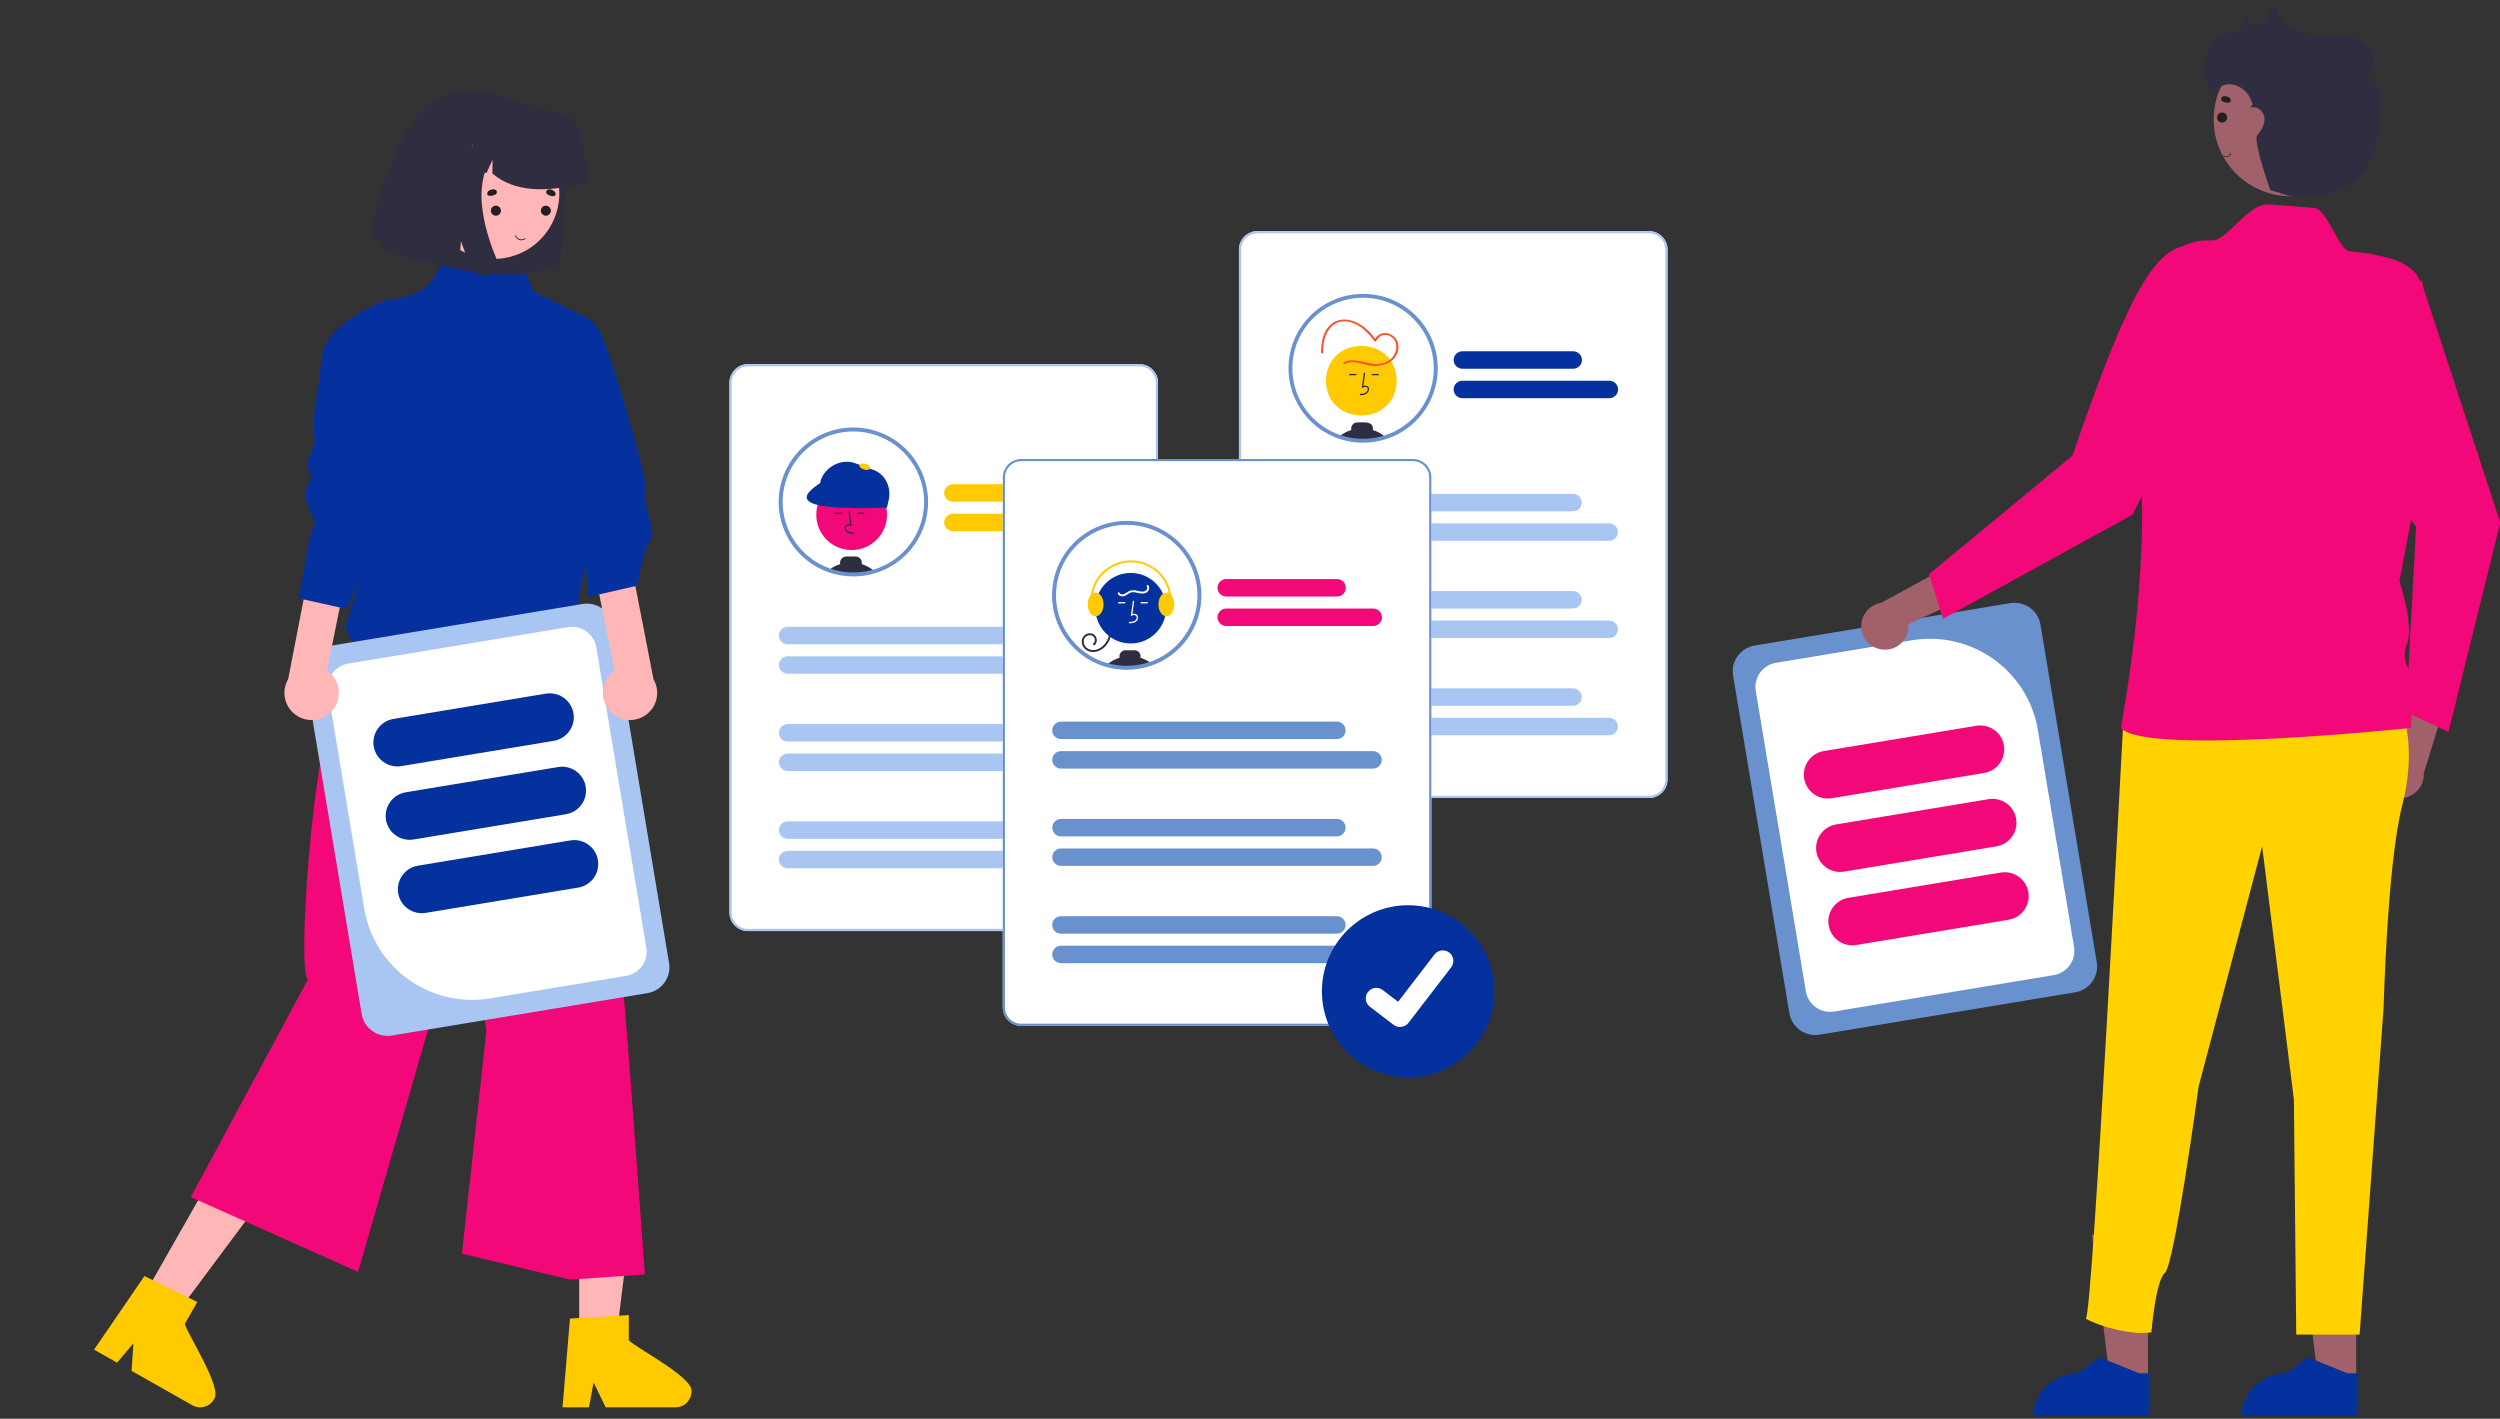 <svg width="400" height="227" viewBox="0 0 400 227" fill="none" xmlns="http://www.w3.org/2000/svg">
<rect x="0" y="0" width="400" height="227" fill="#333333" stroke="none"/>
<g clip-path="url(#clip0_31188_8792)">
<path d="M182.311 148.966H119.683C118.042 148.966 116.711 147.639 116.711 146.003V61.229C116.711 59.593 118.042 58.266 119.683 58.266H182.311C183.952 58.266 185.283 59.593 185.283 61.229V146.003C185.283 147.639 183.952 148.966 182.311 148.966Z" fill="white"/>
<path d="M148.175 80.322C148.175 85.346 144.934 89.797 140.143 91.351C140.073 91.372 140.003 91.397 139.933 91.417C139.631 91.512 139.325 91.59 139.011 91.656C138.445 91.78 137.874 91.858 137.295 91.895C137.043 91.912 136.791 91.92 136.539 91.92C135.229 91.92 133.931 91.701 132.695 91.269C132.658 91.256 132.624 91.244 132.587 91.232C126.544 89.055 123.415 82.407 125.597 76.381C127.78 70.356 134.447 67.236 140.491 69.412C145.1 71.073 148.171 75.433 148.171 80.322H148.175Z" fill="white"/>
<path d="M136.264 88.004C139.39 88.004 141.923 85.478 141.923 82.361C141.923 79.245 139.39 76.719 136.264 76.719C133.139 76.719 130.605 79.245 130.605 82.361C130.605 85.478 133.139 88.004 136.264 88.004Z" fill="#F30879"/>
<path d="M136.598 85.402V85.192C136.209 85.18 135.862 85.155 135.601 84.966C135.453 84.85 135.362 84.677 135.349 84.487C135.341 84.372 135.387 84.261 135.469 84.182C135.672 84.063 135.92 84.059 136.122 84.178L136.296 84.257L135.961 81.812L135.75 81.841L136.036 83.923C135.8 83.836 135.531 83.873 135.329 84.026C135.192 84.145 135.118 84.319 135.13 84.5C135.143 84.751 135.267 84.986 135.469 85.139C135.804 85.382 136.238 85.394 136.589 85.407H136.598V85.402Z" fill="#2F2E41"/>
<path d="M134.719 82.023H133.578V82.234H134.719V82.023Z" fill="#2F2E41"/>
<path d="M138.313 82.023H137.172V82.234H138.313V82.023Z" fill="#2F2E41"/>
<path d="M137.872 90.251C137.889 90.181 137.897 90.111 137.897 90.041C137.897 89.488 137.447 89.039 136.893 89.039H135.413C134.859 89.039 134.408 89.488 134.408 90.041C134.408 90.111 134.417 90.185 134.433 90.251C133.875 90.428 133.346 90.688 132.867 91.026C132.771 91.092 132.681 91.158 132.594 91.232C132.627 91.244 132.664 91.257 132.701 91.269C133.937 91.702 135.239 91.92 136.545 91.92C136.798 91.92 137.05 91.912 137.302 91.895C137.876 91.858 138.451 91.78 139.017 91.656C139.327 91.59 139.637 91.508 139.939 91.417C139.34 90.89 138.637 90.494 137.876 90.251H137.872Z" fill="#2F2E41"/>
<path d="M137.681 91.763C137.545 91.772 137.413 91.821 137.297 91.895C137.871 91.858 138.446 91.78 139.012 91.656L137.681 91.759V91.763Z" fill="#2F2E41"/>
<path d="M141.4 81.022L131.57 77.436C131.351 77.358 131.24 77.115 131.318 76.896L131.351 76.74C132.12 74.646 134.662 73.331 136.762 74.094L139.788 75.198C141.888 75.965 142.797 78.442 142.032 80.536L141.946 80.775C141.867 80.993 141.623 81.105 141.404 81.026H141.4V81.022Z" fill="#04319E"/>
<path d="M141.924 81.223C128.222 81.726 127.023 80.011 131.198 77.311L132.082 75.688L142.234 79.376L141.924 81.223Z" fill="#04319E"/>
<path d="M139.234 74.928C139.309 74.677 138.986 74.359 138.512 74.217C138.037 74.075 137.591 74.163 137.516 74.413C137.44 74.664 137.763 74.983 138.238 75.125C138.712 75.267 139.158 75.179 139.234 74.928Z" fill="#FFCB00"/>
<path d="M136.54 92.23C135.197 92.23 133.858 92.007 132.589 91.562L132.477 91.521C126.272 89.283 123.056 82.453 125.301 76.267C127.546 70.08 134.395 66.873 140.599 69.111C146.804 71.35 150.02 78.179 147.775 84.366C146.523 87.82 143.741 90.507 140.236 91.644C140.161 91.669 140.091 91.69 140.017 91.71C139.715 91.801 139.397 91.883 139.07 91.958C138.491 92.081 137.9 92.164 137.309 92.201C137.053 92.217 136.792 92.225 136.532 92.225H136.54V92.23ZM136.54 69.033C130.29 69.033 125.227 74.086 125.227 80.318C125.227 85.07 128.215 89.311 132.696 90.927L132.799 90.964C134.002 91.385 135.267 91.599 136.54 91.595C136.784 91.595 137.032 91.587 137.276 91.57C137.838 91.537 138.396 91.459 138.946 91.339C139.252 91.273 139.554 91.195 139.839 91.109C139.909 91.088 139.975 91.067 140.046 91.047C145.99 89.118 149.235 82.75 147.3 76.823C145.783 72.178 141.439 69.033 136.54 69.033Z" fill="#6891CD"/>
<path d="M182.311 148.966H119.683C118.042 148.966 116.711 147.639 116.711 146.003V61.229C116.711 59.593 118.042 58.266 119.683 58.266H182.311C183.952 58.266 185.283 59.593 185.283 61.229V146.003C185.283 147.639 183.952 148.966 182.311 148.966ZM119.683 58.612C118.236 58.612 117.062 59.782 117.058 61.229V146.003C117.058 147.445 118.232 148.616 119.683 148.62H182.311C183.758 148.62 184.932 147.449 184.936 146.003V61.229C184.936 59.786 183.762 58.616 182.311 58.612H119.683Z" fill="#A9C5F1"/>
<path d="M170.188 80.271H152.468C151.695 80.271 151.066 79.644 151.066 78.874C151.066 78.103 151.695 77.477 152.468 77.477H170.188C170.961 77.477 171.59 78.103 171.59 78.874C171.59 79.644 170.961 80.271 170.188 80.271Z" fill="#FFCB00"/>
<path d="M175.971 84.99H152.468C151.695 84.99 151.066 84.363 151.066 83.593C151.066 82.822 151.695 82.195 152.468 82.195H175.971C176.744 82.195 177.373 82.822 177.373 83.593C177.373 84.363 176.744 84.99 175.971 84.99Z" fill="#FFCB00"/>
<path d="M170.165 103.084H126.026C125.253 103.084 124.625 102.457 124.625 101.686C124.625 100.916 125.253 100.289 126.026 100.289H170.165C170.938 100.289 171.566 100.916 171.566 101.686C171.566 102.457 170.938 103.084 170.165 103.084Z" fill="#A9C5F1"/>
<path d="M175.948 107.802H126.026C125.253 107.802 124.625 107.176 124.625 106.405C124.625 105.634 125.253 105.008 126.026 105.008H175.948C176.721 105.008 177.349 105.634 177.349 106.405C177.349 107.176 176.721 107.802 175.948 107.802Z" fill="#A9C5F1"/>
<path d="M170.165 118.646H126.026C125.253 118.646 124.625 118.02 124.625 117.249C124.625 116.478 125.253 115.852 126.026 115.852H170.165C170.938 115.852 171.566 116.478 171.566 117.249C171.566 118.02 170.938 118.646 170.165 118.646Z" fill="#A9C5F1"/>
<path d="M175.948 123.365H126.026C125.253 123.365 124.625 122.738 124.625 121.968C124.625 121.197 125.253 120.57 126.026 120.57H175.948C176.721 120.57 177.349 121.197 177.349 121.968C177.349 122.738 176.721 123.365 175.948 123.365Z" fill="#A9C5F1"/>
<path d="M170.165 134.216H126.026C125.253 134.216 124.625 133.59 124.625 132.819C124.625 132.048 125.253 131.422 126.026 131.422H170.165C170.938 131.422 171.566 132.048 171.566 132.819C171.566 133.59 170.938 134.216 170.165 134.216Z" fill="#A9C5F1"/>
<path d="M175.948 138.927H126.026C125.253 138.927 124.625 138.301 124.625 137.53C124.625 136.759 125.253 136.133 126.026 136.133H175.948C176.721 136.133 177.349 136.759 177.349 137.53C177.349 138.301 176.721 138.927 175.948 138.927Z" fill="#A9C5F1"/>
<path d="M263.831 127.677H201.203C199.561 127.677 198.23 126.35 198.23 124.714V39.94C198.23 38.304 199.561 36.977 201.203 36.977H263.831C265.472 36.977 266.803 38.304 266.803 39.94V124.714C266.803 126.35 265.472 127.677 263.831 127.677Z" fill="white"/>
<path d="M263.831 127.677H201.203C199.561 127.677 198.23 126.35 198.23 124.714V39.94C198.23 38.304 199.561 36.977 201.203 36.977H263.831C265.472 36.977 266.803 38.304 266.803 39.94V124.714C266.803 126.35 265.472 127.677 263.831 127.677ZM201.203 37.323C199.756 37.323 198.582 38.493 198.578 39.94V124.714C198.578 126.156 199.752 127.327 201.203 127.331H263.831C265.277 127.331 266.451 126.16 266.456 124.714V39.94C266.456 38.497 265.282 37.327 263.831 37.323H201.203Z" fill="#A9C5F1"/>
<path d="M229.725 58.919C229.725 65.324 224.516 70.517 218.093 70.517C211.669 70.517 206.461 65.324 206.461 58.919C206.461 52.514 211.669 47.32 218.093 47.32C224.516 47.32 229.725 52.514 229.725 58.919Z" fill="white"/>
<path d="M223.47 60.914C223.342 68.333 212.276 68.329 212.152 60.914C212.28 53.495 223.346 53.499 223.47 60.914Z" fill="#FFCB00"/>
<path d="M217.586 63.215V63.005C219.037 63.198 219.351 61.397 217.884 62.069L218.218 59.625L218.429 59.654L218.144 61.735C219.69 61.505 219.12 63.429 217.59 63.215H217.586Z" fill="#2F2E41"/>
<path d="M220.602 59.828H219.461V60.038H220.602V59.828Z" fill="#2F2E41"/>
<path d="M217.008 59.828H215.867V60.038H217.008V59.828Z" fill="#2F2E41"/>
<path d="M219.645 68.798C219.868 67.306 218.111 67.598 217.185 67.586C216.631 67.586 216.181 68.039 216.181 68.591C216.181 68.662 216.189 68.732 216.201 68.798C215.482 69.02 214.817 69.387 214.246 69.873C216.652 70.71 219.268 70.739 221.695 69.956C221.104 69.428 220.405 69.033 219.645 68.798Z" fill="#2F2E41"/>
<path d="M215.15 58.242C216.199 57.636 217.469 58.102 218.556 58.353C220.61 58.984 223.495 58.192 223.743 55.752C224.004 53.481 220.887 52.216 219.891 54.475L220.18 54.438C216.952 49.652 211.334 49.834 211.371 56.412C211.359 56.614 211.677 56.614 211.69 56.412C211.57 52.533 214.145 49.883 217.783 52.377C218.597 53.011 219.312 53.758 219.907 54.598C220.288 55.023 220.37 53.197 222.181 53.675C224.177 54.446 223.524 57.294 221.743 57.92C219.539 59.041 217.154 56.865 214.988 57.966C214.914 58.011 214.893 58.11 214.939 58.184C214.984 58.254 215.075 58.279 215.15 58.238V58.242Z" fill="#FF4F31"/>
<path d="M218.094 70.834C211.501 70.83 206.16 65.492 206.164 58.919C206.168 52.344 211.521 47.019 218.114 47.023C224.707 47.028 230.048 52.365 230.044 58.939C230.04 64.091 226.708 68.658 221.793 70.249C220.599 70.636 219.35 70.834 218.094 70.83V70.834ZM218.094 47.638C211.844 47.638 206.776 52.687 206.776 58.919C206.776 65.15 211.84 70.204 218.09 70.204C224.34 70.204 229.407 65.154 229.407 58.923C229.399 52.691 224.34 47.646 218.094 47.638Z" fill="#6891CD"/>
<path d="M251.708 58.998H233.987C233.214 58.998 232.586 58.371 232.586 57.6C232.586 56.83 233.214 56.203 233.987 56.203H251.708C252.481 56.203 253.109 56.83 253.109 57.6C253.109 58.371 252.481 58.998 251.708 58.998Z" fill="#04319E"/>
<path d="M257.491 63.713H233.987C233.214 63.713 232.586 63.09 232.582 62.315C232.582 61.545 233.206 60.918 233.983 60.914H257.491C258.264 60.914 258.892 61.541 258.892 62.311C258.892 63.082 258.264 63.709 257.491 63.709V63.713Z" fill="#04319E"/>
<path d="M251.68 81.81H207.542C206.769 81.81 206.141 81.184 206.141 80.413C206.141 79.642 206.769 79.016 207.542 79.016H251.68C252.453 79.016 253.082 79.642 253.082 80.413C253.082 81.184 252.453 81.81 251.68 81.81Z" fill="#A9C5F1"/>
<path d="M257.463 86.529H207.542C206.769 86.529 206.141 85.902 206.141 85.132C206.141 84.361 206.769 83.734 207.542 83.734H257.463C258.236 83.734 258.865 84.361 258.865 85.132C258.865 85.902 258.236 86.529 257.463 86.529Z" fill="#A9C5F1"/>
<path d="M251.68 97.365H207.542C206.769 97.365 206.141 96.738 206.141 95.968C206.141 95.197 206.769 94.57 207.542 94.57H251.68C252.453 94.57 253.082 95.197 253.082 95.968C253.082 96.738 252.453 97.365 251.68 97.365Z" fill="#A9C5F1"/>
<path d="M257.463 102.084H207.542C206.769 102.084 206.141 101.457 206.141 100.686C206.141 99.916 206.769 99.289 207.542 99.289H257.463C258.236 99.289 258.865 99.916 258.865 100.686C258.865 101.457 258.236 102.084 257.463 102.084Z" fill="#A9C5F1"/>
<path d="M251.68 112.927H207.542C206.769 112.927 206.141 112.301 206.141 111.53C206.141 110.759 206.769 110.133 207.542 110.133H251.68C252.453 110.133 253.082 110.759 253.082 111.53C253.082 112.301 252.453 112.927 251.68 112.927Z" fill="#A9C5F1"/>
<path d="M257.463 117.646H207.542C206.769 117.646 206.141 117.02 206.141 116.249C206.141 115.478 206.769 114.852 207.542 114.852H257.463C258.236 114.852 258.865 115.478 258.865 116.249C258.865 117.02 258.236 117.646 257.463 117.646Z" fill="#A9C5F1"/>
<path d="M226.046 164.138H163.417C161.776 164.138 160.445 162.811 160.445 161.175V76.401C160.445 74.765 161.776 73.438 163.417 73.438H226.046C227.687 73.438 229.018 74.765 229.018 76.401V161.175C229.018 162.811 227.687 164.138 226.046 164.138Z" fill="white"/>
<path d="M168.641 95.256C168.641 98.339 169.868 101.298 172.059 103.47C172.15 103.561 172.245 103.647 172.336 103.738C172.902 104.266 173.522 104.735 174.184 105.139C174.312 105.218 174.436 105.292 174.568 105.366C175.238 105.741 175.941 106.05 176.672 106.285C176.796 106.326 176.924 106.363 177.052 106.401C179.371 107.064 181.839 106.994 184.117 106.203C184.162 106.186 184.204 106.17 184.249 106.153C190.288 103.965 193.401 97.308 191.206 91.287C189.011 85.265 182.335 82.161 176.296 84.35C171.699 86.019 168.641 90.372 168.641 95.247V95.256Z" fill="white"/>
<path d="M177.818 100.946C177.822 101.844 177.491 102.714 176.888 103.378C176.289 104.033 175.4 104.466 174.503 104.288C173.676 104.124 173.002 103.402 173.085 102.529C173.139 101.811 173.763 101.271 174.482 101.325C174.557 101.329 174.627 101.342 174.697 101.358C175.482 101.56 175.797 102.689 175.139 103.221C174.982 103.349 174.755 103.126 174.916 102.998C175.239 102.706 175.263 102.203 174.966 101.881C174.891 101.799 174.796 101.733 174.693 101.688C174.168 101.519 173.61 101.807 173.44 102.331C173.416 102.405 173.399 102.487 173.395 102.566C173.341 103.299 173.908 103.856 174.602 103.983C175.35 104.124 176.094 103.74 176.603 103.213C177.186 102.599 177.508 101.787 177.5 100.942C177.5 100.855 177.574 100.785 177.665 100.789C177.748 100.789 177.814 100.859 177.818 100.942V100.946Z" fill="#2F2E41"/>
<path d="M180.917 102.957C184.042 102.957 186.576 100.431 186.576 97.314C186.576 94.198 184.042 91.672 180.917 91.672C177.791 91.672 175.258 94.198 175.258 97.314C175.258 100.431 177.791 102.957 180.917 102.957Z" fill="#04319E"/>
<path d="M180.625 99.723V99.513C181.014 99.5 181.361 99.475 181.621 99.286C181.77 99.17 181.861 98.997 181.873 98.808C181.882 98.692 181.836 98.581 181.753 98.503C181.551 98.383 181.303 98.379 181.1 98.499L180.927 98.577L181.262 96.133L181.472 96.162L181.187 98.243C181.423 98.156 181.691 98.194 181.894 98.346C182.03 98.466 182.105 98.639 182.092 98.82C182.08 99.072 181.956 99.306 181.753 99.459C181.419 99.702 180.985 99.715 180.633 99.727H180.625V99.723Z" fill="white"/>
<path d="M183.645 96.336H182.504V96.546H183.645V96.336Z" fill="white"/>
<path d="M180.047 96.336H178.906V96.546H180.047V96.336Z" fill="white"/>
<path d="M177.055 106.405C179.374 107.068 181.842 106.998 184.119 106.207C184.165 106.191 184.206 106.174 184.252 106.158C183.714 105.745 183.107 105.432 182.458 105.234C182.503 105.074 182.503 104.901 182.458 104.74C182.325 104.319 181.933 104.035 181.49 104.039H180.11C179.667 104.035 179.275 104.319 179.142 104.74C179.097 104.901 179.093 105.074 179.142 105.234C178.572 105.407 178.03 105.671 177.543 106.017C177.443 106.088 177.348 106.158 177.257 106.232C177.187 106.29 177.117 106.347 177.051 106.405H177.055Z" fill="#2F2E41"/>
<path d="M185.352 96.709C185.352 97.66 185.823 98.448 186.43 98.584C186.492 98.596 186.554 98.604 186.621 98.604C187.319 98.604 187.89 97.755 187.89 96.709C187.906 96.168 187.733 95.641 187.402 95.212C187.298 95.089 187.17 94.986 187.03 94.911C186.906 94.846 186.765 94.812 186.625 94.812C186.43 94.812 186.24 94.878 186.083 94.994C185.653 95.299 185.356 95.954 185.356 96.709H185.352Z" fill="#FFCB00"/>
<path d="M174.032 96.709C174.032 97.529 174.38 98.225 174.867 98.493C175 98.567 175.148 98.609 175.301 98.609C175.334 98.609 175.367 98.609 175.405 98.6C176.058 98.522 176.57 97.706 176.57 96.709C176.57 95.909 176.24 95.225 175.773 94.948C175.632 94.862 175.467 94.812 175.301 94.812C175.161 94.812 175.02 94.846 174.896 94.911C174.752 94.986 174.623 95.089 174.52 95.216C174.189 95.645 174.016 96.173 174.032 96.709Z" fill="#FFCB00"/>
<path d="M174.944 98.316C175.031 98.316 175.102 98.246 175.102 98.16C175.102 98.143 175.102 98.127 175.093 98.11C174.006 94.883 175.746 91.384 178.983 90.3C182.22 89.216 185.729 90.951 186.816 94.178C187.168 95.221 187.234 96.338 187.006 97.418C186.99 97.504 187.044 97.587 187.13 97.603C187.217 97.62 187.3 97.566 187.316 97.48C188.056 93.976 185.812 90.535 182.294 89.797C178.78 89.059 175.329 91.297 174.589 94.805C174.349 95.938 174.42 97.113 174.787 98.213C174.808 98.279 174.87 98.32 174.936 98.32H174.944V98.316Z" fill="#FFCB00"/>
<path d="M183.759 93.657C183.953 93.97 183.9 94.378 183.635 94.638C183.329 94.98 182.837 95.001 182.411 94.939C181.936 94.869 181.428 94.646 180.944 94.794C180.531 94.922 180.237 95.293 179.811 95.388C179.431 95.471 178.976 95.359 178.844 94.959C178.782 94.766 179.088 94.683 179.15 94.877C179.237 95.137 179.609 95.132 179.82 95.062C180.163 94.947 180.423 94.667 180.758 94.531C181.159 94.407 181.585 94.407 181.986 94.531C182.366 94.617 182.8 94.741 183.18 94.584C183.461 94.465 183.685 94.094 183.482 93.822C183.362 93.657 183.635 93.5 183.755 93.661H183.759V93.657Z" fill="white"/>
<path d="M180.276 107.168C179.155 107.168 178.043 107.012 176.969 106.703C176.841 106.665 176.708 106.628 176.576 106.583C175.828 106.34 175.104 106.022 174.418 105.639C174.29 105.569 174.162 105.491 174.026 105.408C173.348 104.992 172.711 104.51 172.128 103.966C172.033 103.875 171.938 103.784 171.843 103.694C167.172 99.049 167.16 91.506 171.818 86.845C176.477 82.187 184.041 82.175 188.716 86.82C193.387 91.465 193.4 99.007 188.741 103.669C187.505 104.906 186.013 105.858 184.364 106.451C184.318 106.468 184.277 106.484 184.231 106.501C182.962 106.946 181.623 107.168 180.28 107.168H180.276ZM180.276 83.972C174.026 83.972 168.962 89.025 168.962 95.257C168.962 98.253 170.161 101.13 172.289 103.245C172.376 103.331 172.467 103.418 172.558 103.504C173.108 104.019 173.711 104.477 174.356 104.868C174.484 104.947 174.608 105.021 174.728 105.087C175.377 105.454 176.063 105.75 176.774 105.981C176.898 106.022 177.022 106.06 177.142 106.093C179.399 106.74 181.801 106.67 184.016 105.899L184.145 105.854C190.018 103.723 193.044 97.248 190.907 91.391C189.279 86.935 185.033 83.968 180.276 83.968V83.972Z" fill="#6891CD"/>
<path d="M226.046 164.138H163.417C161.776 164.138 160.445 162.811 160.445 161.175V76.401C160.445 74.765 161.776 73.438 163.417 73.438H226.046C227.687 73.438 229.018 74.765 229.018 76.401V161.175C229.018 162.811 227.687 164.138 226.046 164.138ZM163.417 73.784C161.971 73.784 160.797 74.954 160.793 76.401V161.175C160.793 162.617 161.966 163.788 163.417 163.792H226.046C227.492 163.792 228.666 162.621 228.67 161.175V76.401C228.67 74.958 227.496 73.788 226.046 73.784H163.417Z" fill="#6891CD"/>
<path d="M213.923 95.443H196.202C195.429 95.443 194.801 94.816 194.801 94.046C194.801 93.275 195.429 92.648 196.202 92.648H213.927C214.7 92.648 215.328 93.275 215.328 94.046C215.328 94.816 214.7 95.443 213.927 95.443H213.923Z" fill="#F30879"/>
<path d="M219.706 100.162H196.202C195.429 100.162 194.801 99.535 194.801 98.764C194.801 97.994 195.429 97.367 196.202 97.367H219.71C220.483 97.367 221.111 97.994 221.111 98.764C221.111 99.535 220.483 100.162 219.71 100.162H219.706Z" fill="#F30879"/>
<path d="M213.895 118.255H169.757C168.984 118.255 168.355 117.629 168.355 116.858C168.355 116.087 168.984 115.461 169.757 115.461H213.895C214.668 115.461 215.297 116.087 215.297 116.858C215.297 117.629 214.668 118.255 213.895 118.255Z" fill="#6891CD"/>
<path d="M219.678 122.974H169.757C168.984 122.974 168.355 122.348 168.355 121.577C168.355 120.806 168.984 120.18 169.757 120.18H219.678C220.451 120.18 221.08 120.806 221.08 121.577C221.08 122.348 220.451 122.974 219.678 122.974Z" fill="#6891CD"/>
<path d="M213.899 133.826H169.76C168.987 133.826 168.359 133.195 168.363 132.424C168.363 131.654 168.992 131.031 169.76 131.031H213.899C214.672 131.031 215.3 131.658 215.3 132.428C215.3 133.199 214.672 133.826 213.899 133.826Z" fill="#6891CD"/>
<path d="M219.682 138.544H169.76C168.987 138.544 168.359 137.914 168.363 137.143C168.363 136.372 168.992 135.75 169.76 135.75H219.682C220.455 135.75 221.083 136.376 221.083 137.147C221.083 137.918 220.455 138.544 219.682 138.544Z" fill="#6891CD"/>
<path d="M213.895 149.388H169.757C168.984 149.388 168.355 148.762 168.355 147.991C168.355 147.22 168.984 146.594 169.757 146.594H213.895C214.668 146.594 215.297 147.22 215.297 147.991C215.297 148.762 214.668 149.388 213.895 149.388Z" fill="#6891CD"/>
<path d="M219.678 154.107H169.757C168.984 154.107 168.355 153.48 168.355 152.71C168.355 151.939 168.984 151.312 169.757 151.312H219.678C220.451 151.312 221.08 151.939 221.08 152.71C221.08 153.48 220.451 154.107 219.678 154.107Z" fill="#6891CD"/>
<path d="M225.318 144.836C217.688 144.836 211.504 151.002 211.504 158.61C211.504 166.219 217.688 172.385 225.318 172.385C232.949 172.373 239.12 166.194 239.108 158.59C239.096 151.002 232.928 144.852 225.318 144.84V144.836Z" fill="#04319E"/>
<path d="M224.008 164.325C223.644 164.325 223.289 164.209 223 163.991L222.983 163.978L219.184 161.081C218.444 160.516 218.304 159.457 218.874 158.719C219.441 157.981 220.499 157.845 221.239 158.406L223.698 160.285L229.514 152.722C230.08 151.984 231.139 151.844 231.879 152.409C232.618 152.974 232.755 154.029 232.193 154.767L225.356 163.657C225.033 164.073 224.537 164.316 224.012 164.312V164.325H224.008Z" fill="white"/>
<path d="M92.483 119.251H59.414V82.156H92.483C88.87 86.999 90.66 103.086 92.483 119.251Z" fill="#FFB6B6"/>
<path d="M92.676 213.903H98.628L101.46 191.008H92.672L92.676 213.903Z" fill="#FFB6B6"/>
<path d="M100.607 214.437V210.414L99.04 210.509L92.67 210.884L91.194 210.975L90.066 224.452L90.004 225.174H94.228L94.365 224.456L94.977 221.196L96.56 224.456L96.907 225.174H108.113C109.502 225.165 110.622 224.044 110.631 222.659C111.102 220.458 101.785 215.694 100.598 214.437H100.607Z" fill="#FFCB00"/>
<path d="M22.938 207.443L28.113 210.373L41.907 191.855L34.268 187.531L22.938 207.443Z" fill="#FFB6B6"/>
<path d="M29.576 211.809L31.564 208.314L30.167 207.626L24.438 204.823L23.111 204.172L16.584 213.701L15.051 215.939L16.787 216.924L18.726 218.025L21.35 214.933L21.057 219.344L30.209 224.524L30.796 224.854C32.007 225.534 33.54 225.11 34.227 223.906C35.727 222.22 29.981 213.499 29.572 211.813L29.576 211.809Z" fill="#FFCB00"/>
<path d="M58.173 101.526C50.195 106.797 47.26 157.432 49.331 156.603L30.531 191.538L57.292 203.499L74.889 142.581L77.82 164.999L73.909 200.577L91.208 204.748L103.171 203.895C100.062 161.487 97.26 116.764 90.828 99.461L58.173 101.522V101.526Z" fill="#F30879"/>
<path d="M82.952 41.41C82.952 41.41 74.098 40.269 71.399 41.344C70.44 41.728 69.481 45.243 67.679 46.29C64.417 48.186 61.759 47.869 61.759 47.869C63.032 64.034 62.962 76.572 55.344 99.987C55.319 101.899 56.857 103.466 58.775 103.49C59.325 103.499 59.866 103.375 60.358 103.132L91.654 100.7L95.365 81.229L100.223 71.008L93.931 58.095L93.39 50.56L85.453 46.707L82.952 41.414V41.41Z" fill="#04319E"/>
<path d="M57.864 162.247L48.857 108.229C48.481 105.953 50.023 103.802 52.305 103.419L93.219 96.635C95.501 96.259 97.659 97.797 98.043 100.072L107.05 154.09C107.426 156.365 105.884 158.517 103.603 158.9L62.688 165.684C60.407 166.059 58.249 164.522 57.864 162.247Z" fill="#A9C5F1"/>
<path d="M58.281 145.407L52.49 110.679C52.139 108.548 53.581 106.532 55.718 106.174L90.883 100.342C93.02 99.991 95.041 101.43 95.401 103.561L103.416 151.631C103.767 153.762 102.325 155.777 100.188 156.136L78.404 159.747C68.876 161.317 59.877 154.9 58.281 145.403V145.407Z" fill="white"/>
<path d="M59.798 119.427C59.451 117.342 60.865 115.376 62.953 115.025L87.345 110.982C89.436 110.636 91.412 112.049 91.755 114.135C92.099 116.216 90.689 118.182 88.602 118.533L64.209 122.576C62.117 122.922 60.146 121.513 59.794 119.431L59.798 119.427Z" fill="#04319E"/>
<path d="M61.76 131.169C61.412 129.084 62.826 127.118 64.913 126.767L89.306 122.724C91.397 122.378 93.373 123.792 93.716 125.877C94.059 127.959 92.65 129.925 90.562 130.275L66.17 134.318C64.078 134.664 62.107 133.255 61.755 131.173L61.76 131.169Z" fill="#04319E"/>
<path d="M63.713 142.911C63.365 140.826 64.779 138.86 66.867 138.51L91.259 134.466C93.35 134.12 95.326 135.534 95.669 137.619C96.013 139.701 94.603 141.667 92.516 142.017L68.123 146.06C66.032 146.407 64.06 144.997 63.709 142.916L63.713 142.911Z" fill="#04319E"/>
<path d="M326.477 99.939L335.484 153.957C335.86 156.232 334.318 158.384 332.036 158.767L291.122 165.551C288.84 165.926 286.682 164.389 286.298 162.114L277.291 108.096C276.915 105.821 278.457 103.669 280.738 103.286L321.653 96.502C323.934 96.127 326.092 97.664 326.477 99.939Z" fill="#6891CD"/>
<path d="M326.059 116.779L331.85 151.507C332.201 153.638 330.758 155.654 328.621 156.012L293.457 161.845C291.32 162.195 289.298 160.756 288.939 158.626L280.924 110.555C280.572 108.424 282.015 106.409 284.152 106.05L305.936 102.44C315.464 100.869 324.463 107.287 326.059 116.783V116.779Z" fill="white"/>
<path d="M324.54 142.756C324.887 144.841 323.473 146.807 321.386 147.158L296.993 151.201C294.902 151.547 292.926 150.134 292.583 148.048C292.24 145.967 293.649 144.001 295.737 143.65L320.129 139.607C322.221 139.261 324.192 140.67 324.544 142.752H324.54V142.756Z" fill="#F30879"/>
<path d="M322.582 131.014C322.93 133.099 321.516 135.065 319.429 135.416L295.036 139.459C292.945 139.805 290.969 138.391 290.626 136.306C290.283 134.224 291.692 132.258 293.78 131.908L318.172 127.865C320.264 127.519 322.235 128.928 322.587 131.01H322.582V131.014Z" fill="#F30879"/>
<path d="M320.622 119.272C320.969 121.357 319.555 123.323 317.468 123.673L293.075 127.717C290.984 128.063 289.008 126.649 288.665 124.564C288.322 122.482 289.731 120.516 291.819 120.166L316.211 116.123C318.303 115.776 320.274 117.186 320.626 119.267H320.622V119.272Z" fill="#F30879"/>
<path d="M53.004 113.865C54.666 112.13 54.604 109.377 52.864 107.72C52.694 107.559 52.512 107.411 52.322 107.279L56.617 86.036L51.016 83.406L46.101 108.676C44.89 110.749 45.593 113.408 47.672 114.615C49.412 115.625 51.615 115.316 53.008 113.869H53.004V113.865Z" fill="#FFB6B6"/>
<path d="M61.894 47.938C61.894 47.938 52.048 51.63 51.511 57.013C50.973 62.396 49.729 67.19 50.27 69.341C50.812 71.493 48.414 73.941 49.493 75.552C50.572 77.168 47.984 77.696 49.063 80.387C50.142 83.079 50.684 83.614 50.142 84.154C49.601 84.694 47.84 95.748 47.84 95.748L55.504 97.447L65.503 74.769L61.894 47.938Z" fill="#04319E"/>
<path d="M97.656 113.865C95.994 112.13 96.056 109.377 97.796 107.72C97.966 107.559 98.148 107.411 98.338 107.279L94.043 86.036L99.644 83.406L104.559 108.676C105.77 110.749 105.067 113.408 102.988 114.615C101.248 115.625 99.045 115.316 97.652 113.869H97.656V113.865Z" fill="#FFB6B6"/>
<path d="M91.234 50.031C93.322 50.147 95.182 51.383 96.091 53.258C97.712 56.486 103.772 76.834 103.234 78.45C102.693 80.066 105.14 85.275 104.061 86.351C102.982 87.427 101.994 93.7 101.994 93.7L94.128 95.501L91.59 71.554L91.234 50.031Z" fill="#04319E"/>
<path d="M380.395 124.981C379.804 122.994 380.94 120.908 382.933 120.319C383.143 120.257 383.363 120.212 383.582 120.187L386.533 107.188L391.345 112.183L387.802 123.761C387.897 125.842 386.281 127.602 384.193 127.697C382.449 127.775 380.874 126.65 380.39 124.976L380.395 124.981Z" fill="#A0616A"/>
<path d="M387.488 44.906L387.724 46.023L400.046 83.612L391.758 117.109L384.975 113.948L386.575 84.247C374.397 68.037 370.818 62.168 371.88 45.298L387.492 44.906H387.488Z" fill="#F30879"/>
<path d="M376.988 220.886H370.924L368.039 197.57H376.988V220.886Z" fill="#A0616A"/>
<path d="M377.197 227.193H358.555V226.958C358.555 222.964 361.804 219.724 365.809 219.724L369.215 217.148L375.569 219.724H377.197V227.193Z" fill="#04319E"/>
<path d="M343.672 220.886H337.612L334.727 197.57H343.676L343.672 220.886Z" fill="#A0616A"/>
<path d="M343.885 227.193H325.242V226.958C325.242 222.964 328.491 219.724 332.497 219.724L335.903 217.148L342.256 219.724H343.885V227.193Z" fill="#04319E"/>
<path d="M384.359 113.939C384.359 113.939 386.748 119.602 384.359 128.843C381.97 138.084 381.371 161.33 381.371 161.33L377.539 213.534H367.399L367.023 175.937L361.943 135.404L351.778 173.851C351.778 173.851 347.893 202.463 346.396 203.654C344.9 204.846 344.222 213.175 344.222 213.175C341.151 213.633 336.476 212.438 333.723 211.007C334.859 210.517 339.675 115.353 339.824 113.943C340.407 108.428 384.359 113.943 384.359 113.943V113.939Z" fill="#FFD200"/>
<path d="M301.294 103.937C303.364 104.11 305.179 102.573 305.353 100.508C305.369 100.289 305.369 100.067 305.353 99.848L317.514 94.321L311.628 90.641L300.979 96.456C298.917 96.786 297.515 98.723 297.85 100.78C298.127 102.499 299.553 103.805 301.294 103.937Z" fill="#A0616A"/>
<path d="M348.638 57.815L352.768 59.406L341.198 82.351L310.895 99.006L308.621 91.888L331.587 72.912C339.619 49.608 344.447 39.197 350.246 39.337L348.638 57.815Z" fill="#F30879"/>
<path d="M344.95 44.653C346.033 40.799 349.666 38.227 353.672 38.474C353.701 38.474 353.734 38.474 353.763 38.482C356.346 38.676 359.649 32.432 363.072 32.696C365.482 32.881 367.945 33.075 370.26 33.26C372.323 33.425 374.265 40.086 375.935 40.226C379.094 40.494 379.838 40.7 380.065 40.774C380.962 41.071 384.409 41.306 386.584 43.836C387.555 44.97 391.424 55.678 389.031 67.004C386.642 78.33 383.905 92.999 383.905 92.999C383.905 92.999 386.294 100.084 385.1 103.064C383.905 106.044 386.294 108.13 386.294 109.325C386.294 110.52 385.695 116.476 385.695 116.476C385.695 116.476 343.115 120.981 339.366 116.476C339.242 116.328 344.338 91.627 342.23 71.764C341.073 60.863 343.23 50.649 344.946 44.648H344.95V44.653Z" fill="#F30879"/>
<path d="M366.489 31.391C373.283 31.391 378.791 25.9 378.791 19.125C378.791 12.351 373.283 6.859 366.489 6.859C359.695 6.859 354.188 12.351 354.188 19.125C354.188 25.9 359.695 31.391 366.489 31.391Z" fill="#A0616A"/>
<path d="M358.053 4.967C358.934 4.942 358.632 3.285 359.343 2.753C359.343 2.77 359.351 2.786 359.355 2.803C359.595 3.726 360.542 4.278 361.468 4.039C362.026 3.895 362.472 3.483 362.666 2.943C362.906 2.123 363.53 1.471 364.336 1.195C364.382 2.733 365.547 4.064 366.936 4.728C368.325 5.391 369.913 5.502 371.45 5.523C372.992 5.548 374.555 5.494 376.047 5.869C377.539 6.244 378.994 7.13 379.631 8.528C380.267 9.925 379.813 11.85 378.419 12.501C379.503 12.501 380.42 13.395 380.792 14.409C381.164 15.419 381.11 16.536 381.028 17.608C380.722 21.573 379.982 25.843 377.088 28.579C374.881 30.665 371.723 31.506 368.681 31.493C365.638 31.481 366.176 31.201 363.237 30.43C363.237 30.43 360.442 22.442 361.145 21.655C361.848 20.868 362.435 19.862 362.307 18.819C362.179 17.777 361.05 16.837 360.075 17.233C360.24 16.812 360.364 16.734 360.442 16.754C360.393 16.635 360.352 16.515 360.314 16.392C359.942 15.114 358.975 14.092 357.718 13.647C356.437 13.23 355.027 13.655 354.192 14.71C350.972 11.701 352.969 5.119 358.066 4.967H358.053Z" fill="#2F2E41"/>
<path d="M87.63 42.908H87.638C88.696 42.998 89.626 42.219 89.721 41.164L90.651 30.502C90.821 28.593 90.602 26.669 90.011 24.843C88.849 21.282 86.357 18.306 83.05 16.534C81.343 15.623 79.466 15.062 77.535 14.893C69.64 14.197 66.767 15.853 61.972 27.884C57.178 39.916 61.042 38.564 61.042 38.564C61.022 38.819 61.051 39.079 61.129 39.326C61.286 39.804 61.621 40.204 62.068 40.443C62.295 40.563 62.547 40.641 62.803 40.661C72.145 42.965 81.574 45.389 87.634 42.912H87.63V42.908Z" fill="#2F2E41"/>
<path d="M70.147 25.039C66.907 29.886 68.225 36.435 73.086 39.666C75.418 41.216 78.27 41.776 81.014 41.232C83.755 40.697 86.169 39.089 87.719 36.769C90.956 31.918 89.633 25.368 84.768 22.141C82.441 20.6 79.601 20.035 76.86 20.575C74.116 21.107 71.697 22.71 70.151 25.034L70.147 25.039Z" fill="#FFB6B6"/>
<path d="M93.968 28.925C94.1 27.416 93.926 25.891 93.459 24.448C93.331 20.912 92.277 17.718 87.953 17.879C86.61 17.162 85.138 16.721 83.621 16.584L81.48 16.387C81.455 16.387 81.43 16.387 81.41 16.378C75.176 15.843 69.687 20.442 69.15 26.658L69.129 26.872L73.655 27.284L75.573 23.117L75.507 27.453L77.843 27.668L78.81 25.566L78.777 27.75C82.266 30.771 87.528 30.899 93.943 29.135L93.964 28.921H93.968V28.925Z" fill="#2F2E41"/>
<path d="M79.564 41.875C79.605 42.225 79.547 42.58 79.394 42.901C79.32 43.066 79.221 43.219 79.101 43.355C78.998 43.47 78.886 43.573 78.758 43.664C78.386 43.928 77.931 44.047 77.476 44.006C77.447 44.006 77.418 44.006 77.39 43.998C77.361 43.998 77.332 43.989 77.307 43.985C77.278 43.985 77.249 43.973 77.224 43.969C77.199 43.965 77.166 43.956 77.141 43.948L75.558 43.52L73.756 38.615L73.38 42.934L66.188 40.989L67.787 22.664L80.031 23.785L79.696 24.111C78.588 25.199 77.803 26.571 77.427 28.08C77.055 29.605 76.947 31.183 77.109 32.746C77.261 34.324 77.563 35.886 78.014 37.407C78.406 38.755 78.878 40.078 79.423 41.372C79.493 41.537 79.539 41.714 79.564 41.891V41.875Z" fill="#2F2E41"/>
<path d="M80.147 33.698C80.151 34.143 79.796 34.505 79.353 34.51C78.907 34.51 78.543 34.159 78.539 33.718C78.535 33.273 78.89 32.91 79.333 32.906C79.779 32.906 80.143 33.257 80.147 33.698Z" fill="#231F20"/>
<path d="M88.143 33.698C88.147 34.143 87.792 34.505 87.35 34.51C86.903 34.51 86.539 34.159 86.535 33.718C86.531 33.277 86.887 32.91 87.329 32.906C87.775 32.906 88.139 33.257 88.143 33.698Z" fill="#231F20"/>
<path d="M83.567 38.432C83.749 38.408 83.922 38.337 84.071 38.23C84.1 38.206 84.108 38.164 84.084 38.136C84.059 38.107 84.017 38.099 83.988 38.123C83.753 38.3 83.439 38.354 83.158 38.267C82.876 38.181 82.645 37.954 82.554 37.678C82.542 37.641 82.504 37.624 82.467 37.637C82.43 37.649 82.413 37.686 82.426 37.723C82.533 38.041 82.798 38.3 83.12 38.399C83.265 38.445 83.422 38.457 83.571 38.437L83.567 38.432Z" fill="#231F20"/>
<path d="M88.509 31.402C88.368 31.402 88.232 31.365 88.1 31.328C87.781 31.233 87.314 31.056 87.401 30.631C87.455 30.376 87.686 30.285 87.926 30.289C88.203 30.289 88.509 30.429 88.707 30.619C88.993 30.891 88.997 31.386 88.509 31.402Z" fill="#231F20"/>
<path d="M78.313 31.331C78.449 31.352 78.59 31.331 78.726 31.303C79.057 31.245 79.54 31.117 79.499 30.689C79.474 30.429 79.255 30.313 79.016 30.293C78.739 30.268 78.424 30.367 78.201 30.532C77.887 30.771 77.829 31.261 78.309 31.331H78.313Z" fill="#231F20"/>
<path d="M354.731 18.796C354.726 19.241 355.082 19.603 355.528 19.612C355.975 19.612 356.338 19.261 356.347 18.816C356.351 18.371 355.995 18.008 355.549 18C355.103 18 354.739 18.35 354.731 18.796Z" fill="#231F20"/>
<path d="M356.076 25.131C355.931 25.111 355.79 25.057 355.675 24.967C355.65 24.95 355.646 24.913 355.662 24.888C355.679 24.864 355.716 24.86 355.741 24.876C355.927 25.016 356.183 25.061 356.406 24.991C356.63 24.921 356.816 24.744 356.89 24.521C356.898 24.493 356.927 24.476 356.96 24.488C356.989 24.497 357.006 24.53 356.993 24.559C356.906 24.814 356.696 25.02 356.439 25.099C356.324 25.136 356.2 25.144 356.08 25.127L356.076 25.131Z" fill="#231F20"/>
<path d="M356.568 16.429C356.431 16.45 356.291 16.429 356.154 16.401C355.824 16.343 355.34 16.215 355.381 15.786C355.406 15.527 355.625 15.411 355.865 15.387C356.142 15.362 356.46 15.461 356.679 15.626C356.993 15.865 357.051 16.355 356.572 16.425L356.568 16.429Z" fill="#231F20"/>
</g>
<defs>
<clipPath id="clip0_31188_8792">
<rect width="400" height="226" fill="white" transform="translate(0 0.5)"/>
</clipPath>
</defs>
</svg>
